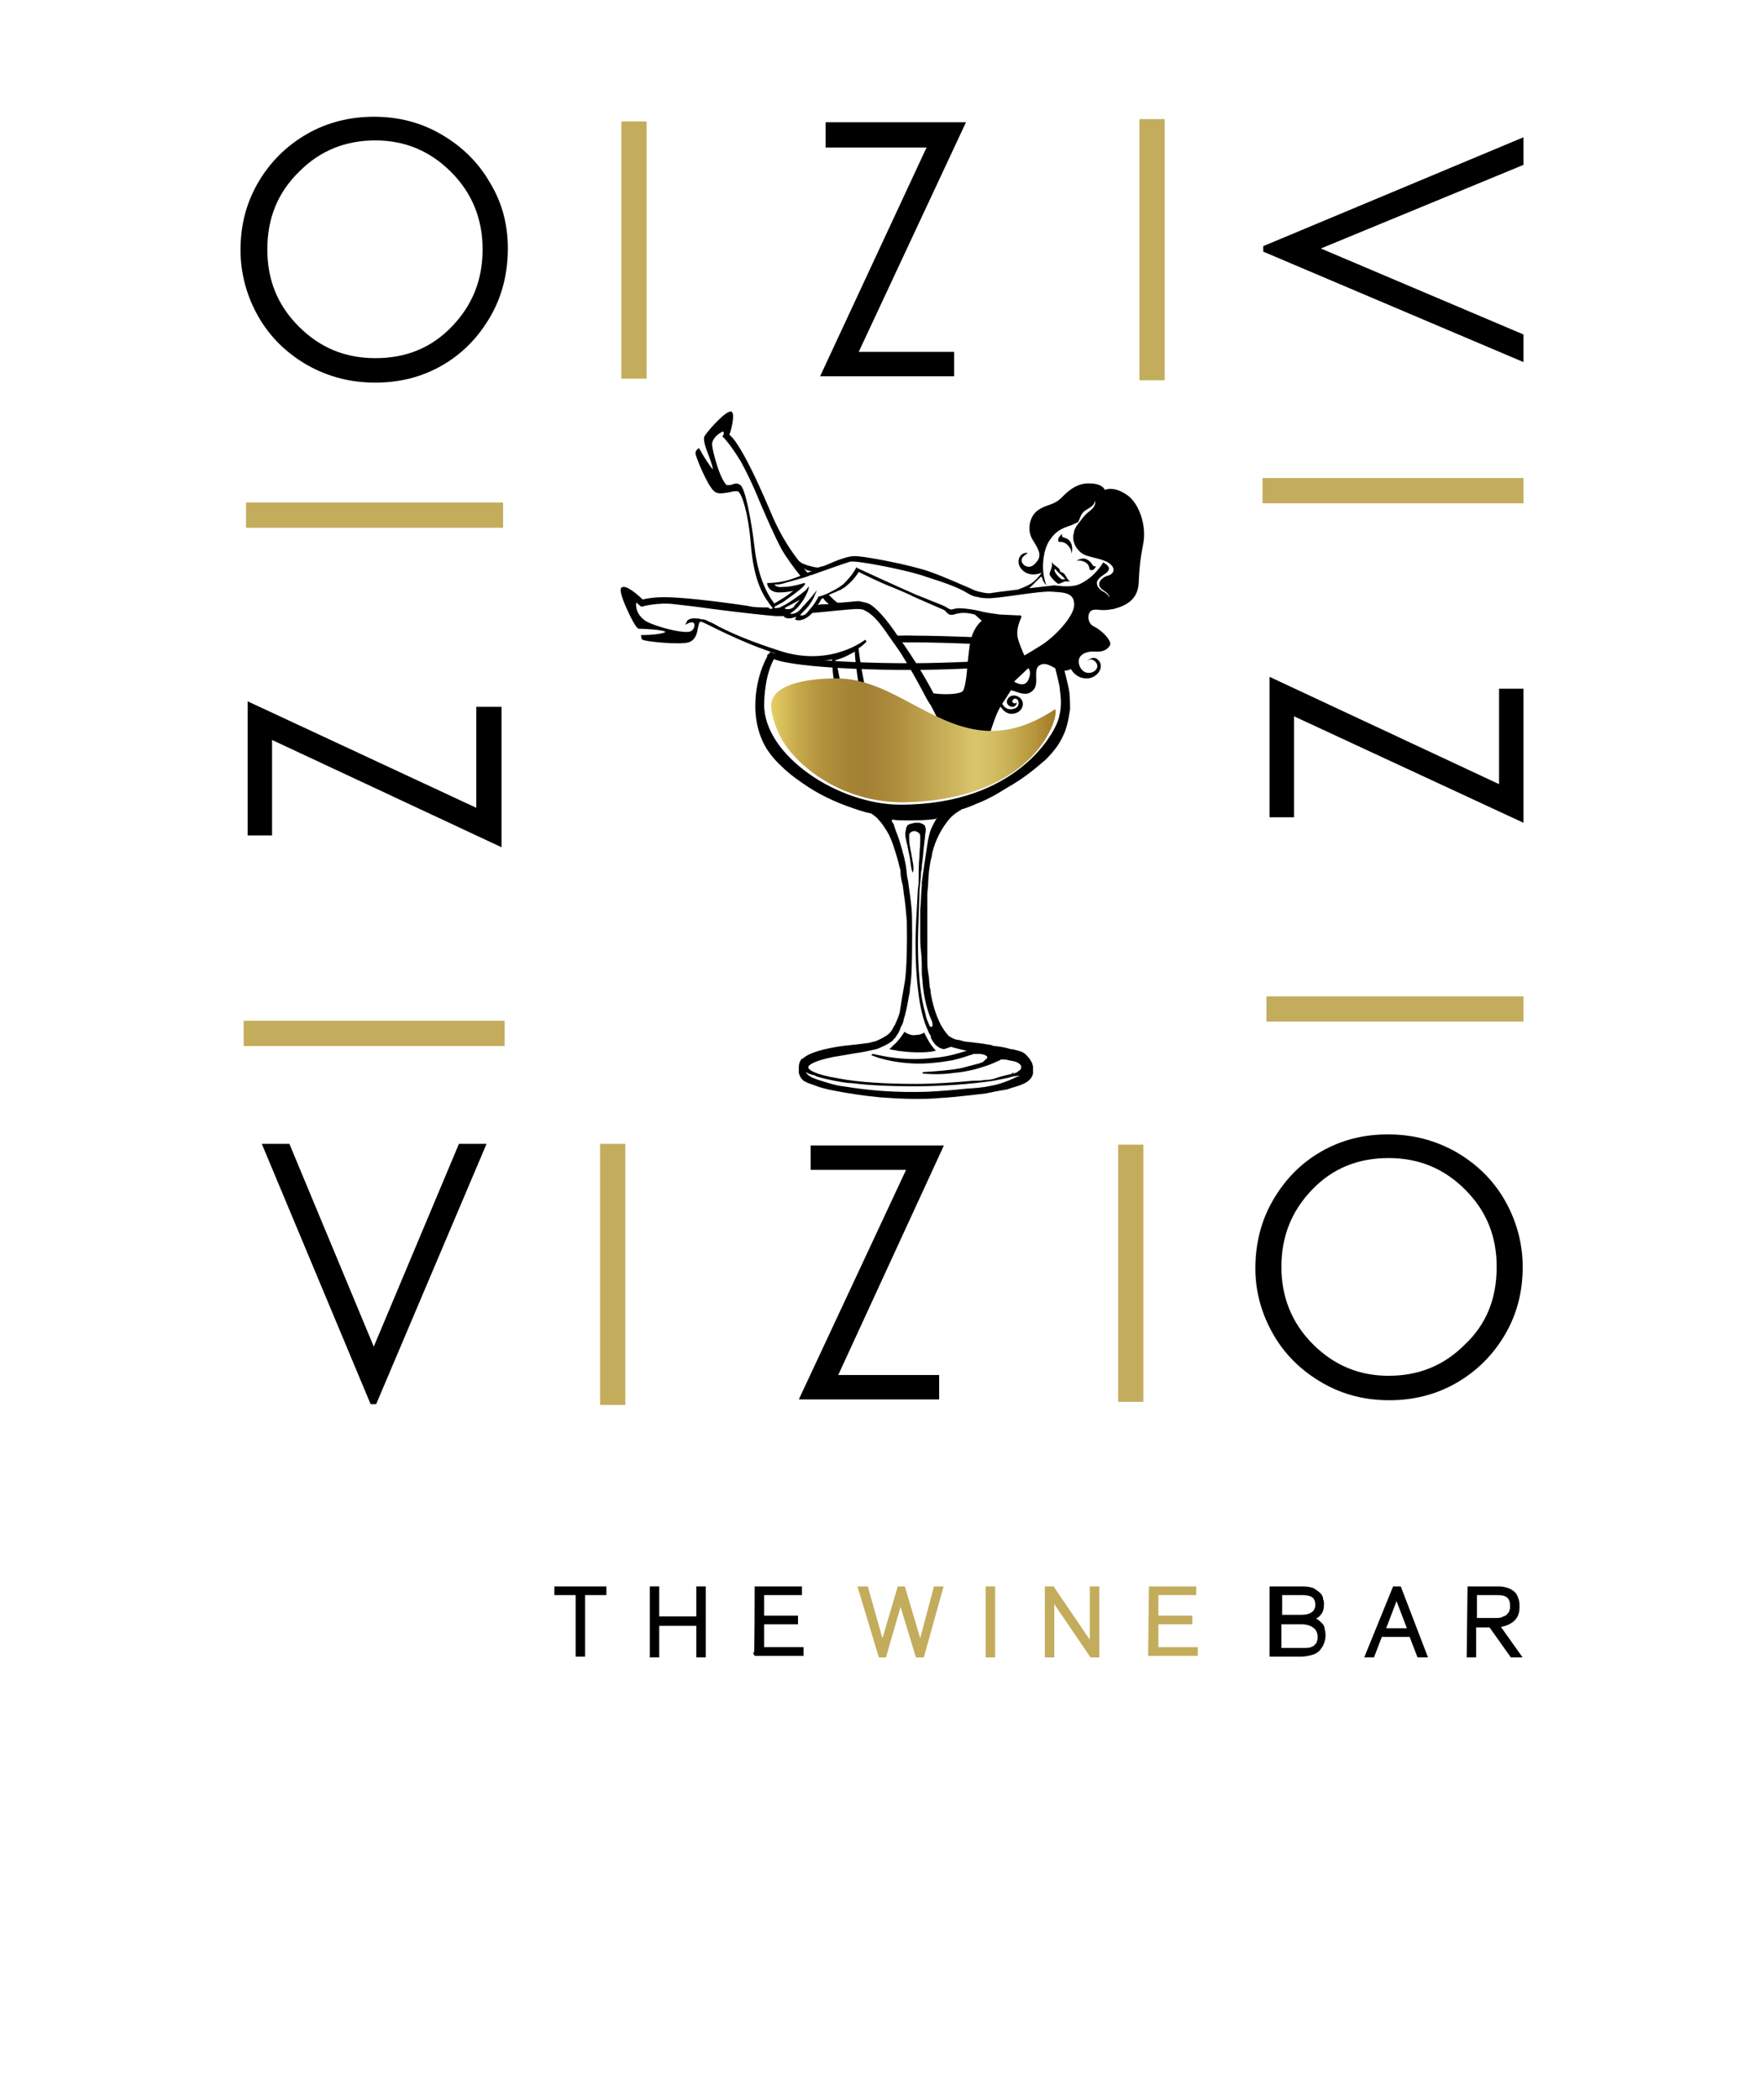<svg xmlns="http://www.w3.org/2000/svg" xmlns:xlink="http://www.w3.org/1999/xlink" id="Livello_1" x="0px" y="0px" viewBox="0 0 223.7 266.2" style="enable-background:new 0 0 223.7 266.2;" xml:space="preserve"><style type="text/css">	.st0{clip-path:url(#SVGID_00000021112112119449013510000007646571684821392007_);}	.st1{stroke:#000000;stroke-width:0.399;stroke-miterlimit:10;}	.st2{fill:#C3AC5C;stroke:#C3AC5C;stroke-width:0.399;stroke-miterlimit:10;}	.st3{fill:#C3AC5C;}	.st4{fill:#272425;}	.st5{fill:none;stroke:#000000;stroke-width:0.851;stroke-miterlimit:10;}			.st6{clip-path:url(#SVGID_00000023246966330556588890000010171207623840621498_);fill:url(#SVGID_00000012460147034445579280000013589962770069496761_);}</style><g>	<g>		<defs>			<rect id="SVGID_1_" x="22.6" y="6" width="178.5" height="212.5"></rect>		</defs>		<clipPath id="SVGID_00000082355552205118655470000007284357184141032597_">			<use xlink:href="#SVGID_1_" style="overflow:visible;"></use>		</clipPath>		<g style="clip-path:url(#SVGID_00000082355552205118655470000007284357184141032597_);">			<g>				<g>					<path class="st1" d="M70.5,201.3h6.2v0.7H74v7.8h-0.8V202h-2.7V201.3z"></path>					<path class="st1" d="M82.6,201.3h0.8v3.8h5.1v-3.8h0.8v8.6h-0.8v-4h-5.1v4h-0.8V201.3z"></path>					<path class="st1" d="M95.9,201.3h5.6v0.7h-4.8v3h4.3v0.7h-4.3v3.3h5v0.7h-5.9C95.9,209.9,95.9,201.3,95.9,201.3z"></path>				</g>				<g>					<path class="st2" d="M109,201.3h0.9l2,7.1h0l2.1-7.1h0.6l2.1,7.1h0l1.9-7.1h0.8l-2.4,8.6h-0.7l-2.1-6.9h0l-2,6.9h-0.6      L109,201.3z"></path>					<path class="st2" d="M125.2,201.3h0.8v8.6h-0.8V201.3z"></path>					<path class="st2" d="M132.7,201.3h0.8l4.9,7.2h0v-7.2h0.8v8.6h-0.8l-4.9-7.2h0v7.2h-0.8V201.3z"></path>					<path class="st2" d="M145.9,201.3h5.6v0.7h-4.8v3h4.3v0.7h-4.3v3.3h5v0.7h-5.9L145.9,201.3L145.9,201.3z"></path>				</g>				<g>					<path class="st1" d="M161.5,201.3h3.7c0.6,0,1,0.1,1.3,0.2c0.3,0.2,0.6,0.4,0.8,0.6c0.2,0.2,0.3,0.4,0.3,0.7      c0.1,0.2,0.1,0.4,0.1,0.5c0,0.6-0.1,1-0.4,1.3c-0.2,0.3-0.6,0.5-1.2,0.6v0c0.3,0,0.6,0.1,0.8,0.2c0.2,0.1,0.4,0.3,0.6,0.5      c0.2,0.2,0.3,0.4,0.3,0.7c0.1,0.3,0.1,0.5,0.1,0.8c0,0.3-0.1,0.6-0.2,0.9c-0.1,0.3-0.3,0.5-0.5,0.8c-0.2,0.2-0.5,0.4-0.9,0.5      c-0.4,0.1-0.8,0.2-1.3,0.2h-3.8V201.3z M162.4,204.9h2.6c0.6,0,1.1-0.1,1.5-0.4c0.3-0.2,0.5-0.6,0.5-1.1c0-0.5-0.2-0.9-0.5-1.1      c-0.3-0.2-0.8-0.3-1.4-0.3h-2.7L162.4,204.9L162.4,204.9z M162.4,209.1h3c0.3,0,0.6,0,0.9-0.1c0.2-0.1,0.5-0.2,0.6-0.4      c0.2-0.2,0.3-0.3,0.3-0.5c0.1-0.2,0.1-0.4,0.1-0.6c0-0.5-0.2-1-0.6-1.3c-0.4-0.3-0.9-0.5-1.7-0.5h-2.7V209.1z"></path>					<path class="st1" d="M177.5,201.3l3.3,8.6h-0.9l-1-2.6h-3.8l-1,2.6h-0.8l3.5-8.6H177.5z M178.7,206.6l-1.6-4.2l-1.6,4.2H178.7z      "></path>					<path class="st1" d="M186.3,201.3h3.8c0.4,0,0.8,0.1,1.1,0.2c0.3,0.1,0.6,0.3,0.8,0.5c0.2,0.2,0.3,0.5,0.4,0.8      c0.1,0.3,0.1,0.6,0.1,0.9c0,0.7-0.2,1.3-0.7,1.7s-1.1,0.6-1.8,0.7l2.7,3.8h-1l-2.7-3.8h-2v3.8h-0.8L186.3,201.3L186.3,201.3z       M187.1,205.3h2.5c0.4,0,0.8,0,1.1-0.2c0.3-0.1,0.5-0.2,0.6-0.4c0.2-0.2,0.3-0.3,0.3-0.5c0.1-0.2,0.1-0.4,0.1-0.6      c0-0.5-0.1-0.9-0.4-1.2c-0.3-0.3-0.8-0.4-1.5-0.4h-2.7L187.1,205.3L187.1,205.3z"></path>				</g>			</g>			<g>				<polygon points="33.2,145 36.7,145 47.4,170.7 58.2,145 61.7,145 47.7,178 47,178     "></polygon>				<rect x="76.1" y="145" class="st3" width="3.2" height="33.1"></rect>				<path d="M159.2,160.8c0-3.1,0.7-6,2.2-8.6c1.5-2.6,3.5-4.7,6.1-6.2c2.6-1.5,5.4-2.2,8.5-2.2c3.1,0,5.9,0.7,8.6,2.2     c2.6,1.5,4.7,3.5,6.2,6.1c1.5,2.6,2.3,5.5,2.3,8.5c0,3.1-0.7,5.9-2.2,8.5c-1.5,2.6-3.6,4.7-6.2,6.2c-2.6,1.5-5.5,2.2-8.5,2.2     c-3.1,0-5.9-0.7-8.5-2.2c-2.6-1.5-4.7-3.5-6.2-6.1C160,166.6,159.2,163.8,159.2,160.8 M189.8,160.6c0-3.9-1.3-7.1-4-9.8     c-2.7-2.7-5.9-4-9.7-4c-3.9,0-7.1,1.3-9.7,4c-2.6,2.7-3.9,5.9-3.9,9.8c0,3.8,1.3,7.1,4,9.8c2.7,2.7,5.9,4,9.6,4     c3.8,0,7-1.3,9.6-3.9C188.5,167.9,189.8,164.6,189.8,160.6"></path>				<rect x="141.8" y="145.1" class="st3" width="3.2" height="32.6"></rect>				<polygon points="102.8,148.3 102.8,145.2 119.7,145.2 106.3,174.3 119.1,174.3 119.1,177.4 101.3,177.4 114.9,148.3     "></polygon>				<polygon points="193.2,17.4 193.2,20.9 167.5,31.5 193.2,42.4 193.2,45.9 160.2,31.9 160.2,31.2     "></polygon>				<rect x="160.1" y="60.6" class="st3" width="33.1" height="3.2"></rect>				<rect x="160.6" y="126.3" class="st3" width="32.6" height="3.2"></rect>				<polygon points="190.1,87.3 193.2,87.3 193.2,104.3 164.1,90.8 164.1,103.6 161,103.6 161,85.8 190.1,99.4     "></polygon>				<rect x="144.5" y="15.1" class="st3" width="3.2" height="33.1"></rect>				<path d="M64.4,31.5c0,3.1-0.7,6-2.2,8.6c-1.5,2.6-3.5,4.7-6.1,6.2c-2.6,1.5-5.4,2.2-8.5,2.2c-3.1,0-5.9-0.7-8.6-2.2     c-2.6-1.5-4.7-3.5-6.2-6.1c-1.5-2.6-2.3-5.5-2.3-8.5c0-3.1,0.7-5.9,2.2-8.5c1.5-2.6,3.6-4.7,6.2-6.2c2.6-1.5,5.5-2.2,8.5-2.2     c3.1,0,5.9,0.7,8.5,2.2c2.6,1.5,4.7,3.5,6.2,6.1C63.7,25.7,64.4,28.5,64.4,31.5 M33.9,31.6c0,3.9,1.3,7.1,4,9.8     c2.7,2.7,5.9,4,9.7,4c3.9,0,7.1-1.3,9.7-4c2.6-2.7,3.9-5.9,3.9-9.8c0-3.8-1.3-7.1-4-9.8c-2.7-2.7-5.9-4-9.6-4     c-3.8,0-7,1.3-9.6,3.9C35.2,24.4,33.9,27.7,33.9,31.6"></path>				<rect x="78.8" y="15.4" class="st3" width="3.2" height="32.6"></rect>				<polygon points="121,44.6 121,47.7 104,47.7 117.5,18.7 104.7,18.7 104.7,15.5 122.5,15.5 108.9,44.6     "></polygon>				<rect x="30.9" y="129.4" class="st3" width="33.1" height="3.2"></rect>				<rect x="31.2" y="63.7" class="st3" width="32.6" height="3.2"></rect>				<polygon points="34.5,105.9 31.4,105.9 31.4,88.9 60.4,102.4 60.4,89.6 63.6,89.6 63.6,107.4 34.5,93.8     "></polygon>			</g>			<g>				<path d="M119.1,80.7l-3.8-0.1c-0.2,0-0.4,0-0.7,0c-0.3,0,0.7,0.6,0.4,0.6l5.4,0.1c0.9,0.1,2.8,0.1,2.8,0.2     c0.1,0,0.1-0.5,0.2-0.7l-3.7-0.1c0,0,0,0,0.1,0.1C119.7,80.8,119.4,80.8,119.1,80.7"></path>				<path class="st4" d="M127.9,136.3c0,0,0.1,0,0.2,0c0.1-0.1,0.2-0.1,0.4-0.2c0.1-0.1,0.1-0.1,0.2-0.2c-0.1,0.1-0.2,0.1-0.3,0.1     C128.1,136.2,128,136.3,127.9,136.3"></path>				<path d="M114.7,130.8c-0.4,0.6-0.8,1.2-1.4,1.7c-0.2,0.2-0.3,0.3-0.5,0.5c0.3,0.1,0.7,0.1,1,0.2c0.8,0.1,1.7,0.2,2.5,0.2     c0.8,0,1.6,0,2.3-0.2c0,0,0.1,0,0.1,0c-0.7-0.7-1.1-1.5-1.5-2.3c-0.3,0.2-0.7,0.3-1.1,0.3C115.7,131.3,115.1,131.1,114.7,130.8     C114.8,130.9,114.7,130.8,114.7,130.8"></path>				<path d="M97.7,82.6c0,0.1-0.1,0.1-0.1,0.2l0,0.1l0,0c0,0,0,0,0,0L97.3,83l0,0c0,0,0,0,0,0.1c0,0,0,0,0,0.1     c-0.9,1.7-1.4,3.6-1.5,5.6c-0.1,1.9,0.2,4.6,1.9,6.8c0.6,0.8,1.5,1.7,2.6,2.6c0.9,0.7,1.9,1.4,2.9,2c2,1.2,4.3,2.1,6.7,2.8     c0.2,0,0.4,0.1,0.5,0.1c0.1,0,0.8,0.5,1,0.8c0.3,0.3,0.6,0.7,0.9,1.2c0.1,0.1,0.3,0.5,0.3,0.5c0.1,0.1,0.3,0.6,0.3,0.6h0     c0.4,0.8,1.1,3.3,1.1,3.4c0,0.1,0.2,0.6,0.2,0.9c0,0.1,0,0.2,0,0.2c0,0.3,0.2,1.3,0.3,1.6c0,0.3,0.1,0.6,0.1,0.9     c0.2,1.2,0.3,2.4,0.4,3.6c0.1,6.2-0.3,7.9-0.3,7.9c-0.1,0.5-0.6,3.5-0.6,3.6c-0.1,0.5-0.4,1.1-0.6,1.6c-0.1,0.1-0.3,0.5-0.4,0.7     c-0.2,0.3-0.5,0.6-0.9,0.8c-0.3,0.2-0.7,0.4-1.2,0.6c-0.1,0-0.8,0.2-0.8,0.2c-2.2,0.3-2.9,0.3-4.1,0.5c-2.3,0.4-3.7,0.9-4.3,1.5     c0,0,0,0-0.1,0c-0.3,0.3-0.4,0.7-0.4,1.1c0,0.2,0,0.4,0,0.6l0,0c0,0.1,0,0.2,0.1,0.4c0.1,0.3,0.3,0.5,0.5,0.7     c0.2,0.1,0.4,0.2,0.6,0.3c0,0,0.9,0.3,1.4,0.5c0,0,1,0.3,1.6,0.4c2,0.4,4,0.7,6.1,0.9c1.4,0.1,2.9,0.2,4.4,0.2c1,0,2,0,3-0.1     c2.1-0.1,6.1-0.6,6.1-0.6c0.3-0.1,0.6-0.1,0.9-0.2c0.5-0.1,1.1-0.2,1.7-0.3l0.3-0.1c0,0,0.3-0.1,0.3-0.1c0.7-0.2,1.4-0.4,2-0.8     l0,0c0.4-0.3,0.6-0.6,0.7-1l0-0.1c0-0.2,0-0.5,0-0.8c0-0.1-0.1-0.3-0.1-0.4c-0.1-0.2-0.3-0.6-0.6-0.9c-0.1-0.1-0.1-0.1-0.2-0.2     c0,0-0.1-0.1-0.1-0.1c-0.1-0.1-0.3-0.2-0.5-0.3c-0.3-0.1-0.7-0.2-1.1-0.3l-0.2,0c-0.6-0.2-1.2-0.3-2-0.4c-0.1,0-0.3,0-0.4-0.1     c-0.4-0.1-0.7-0.1-1.1-0.2c-0.3,0-0.6-0.1-0.9-0.1c-0.5-0.1-1.1-0.1-1.6-0.2c-0.3-0.1-0.6-0.2-0.9-0.2c-0.2-0.1-0.4-0.1-0.5-0.2     c-0.2-0.1-0.4-0.2-0.5-0.3c-0.4-0.4-0.7-0.9-1-1.4c-0.5-1-0.9-2.1-1.2-3.6c0-0.2-0.1-0.4-0.1-0.7c0-0.1,0-0.3-0.1-0.4l0-0.1     c0-0.4-0.1-0.8-0.1-1.2c0-0.2-0.1-0.5-0.1-0.7c-0.1-0.5-0.1-1-0.1-1.5c0-0.3,0-0.6,0-0.9l0-0.3c0-0.9,0-1.7,0-2.6     c0,0,0-0.8,0-1.1c0-1.1,0-2.3,0-3.5c0-0.4,0.1-0.8,0.1-1.3c0-0.3,0.1-1.4,0.1-1.5c0-0.1,0.2-1.5,0.3-1.7c0,0,0.1-0.4,0.1-0.6     c0.4-1.7,1.2-3.2,2.2-4.4l0.1-0.1c0.1-0.1,0.1-0.1,0.2-0.2c0.3-0.3,0.6-0.5,1.1-0.8c0,0,0.1,0,0.1-0.1c0.5-0.1,1.7-0.6,1.9-0.7     c1.3-0.5,2.6-1.2,4-2.1c0.9-0.5,1.8-1.1,2.6-1.7c0.8-0.6,1.5-1.2,2.2-1.8c1-1,1.7-1.9,2.2-3c0.5-1,0.7-2.1,0.9-3.4     c0,0,0-1.6-0.1-2.2c-0.1-0.8-0.8-3.4-0.8-3.4c0,0-0.6-0.8-0.6-0.9c-0.1-0.2-0.2-0.3-0.3-0.5c-0.1-0.2-0.3-0.3-0.5-0.4     c0,0,0,0,0,0c0,0-0.1-0.1-0.2-0.1c-0.3-0.1-1.1,0.3-1.4,0.4c0,0-0.8,0.2-0.9,0.2c0,0-2,0.2-3.5,0.3c-1,0.1-2.1,0.1-3.2,0.2     c-0.1,0-0.3,0-0.4,0c-0.2,0-0.4,0-0.6,0c0,0,0,0,0,0c0,0.2,0.1,0.5,0.1,0.7c0.5,0,1.7-0.1,1.8-0.1c0,0,2-0.1,2.9-0.2     c1.6-0.1,3.9-0.5,3.9-0.5c0.1,0,0.9-0.2,0.9-0.2c0.1,0,0.3-0.1,0.4-0.2c0,0,0.1,0.2,0.1,0.2c0,0,0.2,0.7,0.3,0.8     c0.2,0.5,0.9,3.4,0.8,3.4c0.1,0.8,0.3,2-0.1,3.5c-0.4,1.9-5.3,11.1-20.1,11.1c-7.9,0-17.3-6.2-17.3-12.7     c0.1-4.6,1.6-6.3,1.6-6.3 M127.3,137.2c-0.8,0.3-1.4,0.4-2.5,0.6c-0.1,0-0.8,0.1-0.8,0.1c-0.1,0-1.4,0.1-1.4,0.1     c-1.9,0.2-3.2,0.3-5.1,0.4c-3.8,0.1-6.9-0.1-10.6-0.7c-1-0.1-2.1-0.5-3.1-0.8c-0.6-0.2-1.4-0.5-1.6-1c0.3,0.2,0.6,0.3,1,0.4     c0.1,0,0.2,0,0.2,0.1c0.9,0.3,1.5,0.4,2.4,0.6c0.6,0.1,1.5,0.3,2.2,0.3c2.3,0.3,5.1,0.4,8,0.4c3.7,0,7.3-0.3,10-0.7     c0.9-0.2,1.7-0.3,2.3-0.5c0.2-0.1,1.5-0.2,0.9-0.1C128.9,136.5,128.2,136.9,127.3,137.2 M118.8,103.7c-0.4,0.7-0.7,1.2-0.9,1.9     c-0.2,0.7-0.3,1.4-0.4,2.1c-0.1,0.7-0.2,1.3-0.3,2c-0.1,0.7-0.2,1.4-0.3,2.1c0,0.1,0,0.3,0,0.4c-0.1,1-0.1,2.1-0.2,3.1     c0,1.1,0,2.2,0,3.3c0,0.7,0,1.3,0.1,2c0.1,0.9,0.1,1.9,0.1,2.8c0,0.4,0.1,0.7,0.1,1.2c0,0,0,0,0,0c0.3,3.2,1.1,4.6,1.2,4.9     c0.2,0.8-0.1,0.7-0.3,0.6c-0.1-0.3-0.3-0.7-0.4-1c-0.1-0.3-0.1-0.5-0.2-0.8c-0.5-1.8-0.7-3.7-0.8-5.6c-0.2-3.1,0-6.2,0.1-9.4     c0-0.9,0.2-1.9,0.2-2.8c0.1-0.2,0.1-0.5,0.1-0.7c0-0.3,0.1-0.6,0.1-0.9c0.1-0.6,0.1-1.3,0.2-1.9c0-0.3,0.1-0.6,0.1-0.9     c0-0.3,0.1-0.6,0.1-0.9c0-0.1,0-0.3-0.1-0.4c0,0,0-0.1,0-0.1c-0.1-0.2-0.4-0.3-0.7-0.4c-0.2,0-0.4,0-0.6,0     c-0.3,0.1-0.6,0.1-0.9,0.3c0,0-0.2,0.3-0.2,0.5c0,0-0.1,0.4-0.1,0.5c0,0,0,0,0,0.1c0,0,0,0,0,0c0,0.4,0.1,0.8,0.2,1.2     c0,0.1,0.1,0.3,0.1,0.4c0,0,0,0.1,0,0.1c0.1,0.3,0.1,0.6,0.2,0.9c0,0.2,0.1,0.4,0.1,0.6c0.1,0.5,0.1,1.1,0.3,1.6     c0,0.1,0.1,0.1,0.1,0c0.1-0.5,0-1-0.1-1.5c0-0.2-0.1-0.4-0.1-0.6c0-0.1-0.1-0.5-0.1-0.5c-0.1-0.6-0.2-0.9-0.2-1.5     c0-0.2,0-0.4,0-0.6c0-0.1,0.1-0.2,0.2-0.3c0.3-0.2,0.6-0.2,0.9,0c0.2,0.1,0.3,0.3,0.3,0.5c0,0.2,0,0.4,0,0.6     c0,0.7-0.1,1.3-0.1,2c-0.1,0.9-0.1,1.8-0.1,2.7c0,0.5,0,0.9-0.1,1.4c-0.1,2.3-0.3,4.6-0.3,6.8c0,2.2,0.1,4.4,0.4,6.6     c0.4,3.2,1.2,4.5,1.2,4.6c0.1,0.3,0.3,0.5,0.4,0.8c0,0,0,0,0,0c0,0,0,0,0,0c0,0,0,0-0.1,0c0.1,0.2,0.2,0.3,0.3,0.5     c0.3,0.5,0.8,0.9,1.4,1c0.3-0.1,0.6-0.2,0.9-0.3c0.3,0.1,1.9,0.5,2,0.5c-1.3,0.4-2.7,0.8-4.2,0.9c-1.6,0.2-3.3,0.2-4.9,0     c-0.9-0.1-1.9-0.3-2.8-0.5c-0.1,0-0.3,0.2-0.1,0.2c1.5,0.6,3.3,0.9,5,1c1.7,0.1,3.5-0.1,5.2-0.4c0.9-0.2,1.8-0.5,2.7-0.8     c0.2,0,0.3,0,0.5,0c0.3,0,0.7,0,1,0.2c0.2,0.1,0.2,0.1,0.2,0.3c-0.1,0.1-0.2,0.2-0.3,0.3c-0.1,0.1-0.2,0.1-0.2,0.2     c-0.2,0.1-0.3,0.1-0.5,0.2c-0.8,0.2-1.5,0.4-2.3,0.6c-1.6,0.3-3.2,0.4-4.8,0.5c-0.1,0-0.2,0.2,0,0.2c1.3,0.1,2.6,0.1,3.9-0.1     c1.3-0.1,2.6-0.4,3.8-0.8c0.7-0.2,1.3-0.5,2-0.8c0.1,0,0.1-0.1,0.1-0.1c0.3,0,0.7,0,1,0.1c0.4,0.1,0.9,0.1,1.3,0.4     c0.3,0.2,0.4,0.5,0.2,0.8c-0.1,0.1-0.3,0.2-0.4,0.3c-0.1,0-0.1,0.1-0.2,0.1c-0.2,0.1-0.5,0.2-0.8,0.2c-0.4,0.1-0.9,0.2-1.5,0.4     c-0.5,0.2-1,0.3-1.6,0.3c-0.5,0.1-1,0.1-1.5,0.1c0,0,0,0,0,0c-2.2,0.2-4.7,0.4-7.3,0.4c-3.7,0-7.2-0.2-9.8-0.7     c-3-0.5-3.8-1.1-3.8-1.4c0-0.3,0.7-0.8,3.1-1.3c0,0,0.5-0.1,0.6-0.1c0.1,0,2.2-0.4,3-0.5c0.6-0.1,1.9-0.4,1.9-0.4     c0.1,0,0.3-0.1,0.3-0.1s1.5-0.6,1.9-1.1c0-0.1,0.2-0.2,0.2-0.2c0,0,0.3-0.5,0.4-0.6c0,0,0.3-0.6,0.3-0.7c0-0.1,0.2-0.4,0.2-0.4     c0.1-0.2,0.2-0.5,0.2-0.7c0.1-0.2,0.1-0.4,0.2-0.6c0,0,0-0.1,0-0.1c0.2-0.6,0.4-1.9,0.4-1.9c0.1-0.5,0.2-0.9,0.2-1.4     c0.1-0.4,0.2-1.8,0.2-2.1c0,0,0,0,0,0c0.1-2.1,0.1-7.3,0-7.9c-0.1-1.2-0.3-2.4-0.4-3.2c0-0.2-0.2-1-0.2-1.2     c-0.1-1.4-0.5-2.8-0.9-4.1c-0.2-0.7-0.5-1.3-0.7-2c0-0.1-0.1-0.3-0.2-0.4c0-0.1-0.1-0.1-0.1-0.2c0,0,0-0.1,0-0.1     c0-0.1,0.1-0.1,0.1-0.1c0.6,0.1,1.1,0.1,1.7,0.1c1.3,0,2.5,0,3.8-0.2C118.9,103.5,118.9,103.6,118.8,103.7"></path>				<path class="st5" d="M113.4,81c0.6,0,1.3,0,2,0c2.9,0,5.6,0.1,8,0.2"></path>				<path class="st5" d="M123.1,84.3c-2.3,0.1-5,0.2-7.7,0.2c-9.7,0-17.5-0.8-17.5-1.7"></path>				<path d="M134.3,68.1c-0.2,0.4-0.1,0.5,0,0.6c0.1,0,0.6-0.1,1.1,0.4c0.5,0.5,0.5,1.1,0.5,1.1s0.2-0.8-0.1-1.4     c-0.3-0.6-0.8-0.6-1-0.7c-0.2-0.1-0.1-0.4-0.1-0.4S134.5,67.8,134.3,68.1"></path>				<path d="M137.8,71.4c0.4,0.3,0.3,0.7,0.4,0.8c0.1,0.1,0.3,0.1,0.5,0c0.1-0.1,0.3-0.4,0.3-0.4s-0.3,0-0.4-0.1s-0.2-0.5-0.8-0.8     s-1.3,0.2-1.3,0.2S137.2,70.9,137.8,71.4"></path>				<path d="M134.9,71.4C134.9,71.4,134.9,71.4,134.9,71.4C134.9,71.4,134.9,71.4,134.9,71.4"></path>				<path d="M133.1,72.8c0,0.2,0.8,1.1,1.1,1.2c0.3,0,0.7-0.3,0.9-0.3c0.1,0,0.4,0,0.5,0c0.1,0,0.1,0,0.1,0s-0.3-0.2-0.3-0.3     c-0.1-0.1-0.3-0.5-0.4-0.6c-0.1-0.2-0.3-0.2-0.5-0.3c-0.1-0.1-0.1-0.4-0.3-0.5c-0.1-0.1-0.4-0.3-0.5-0.4     c-0.2-0.1-0.3-0.4-0.3-0.4s0,0.2,0,0.5C133.4,72,133.1,72.5,133.1,72.8 M133.8,72.1c0.2,0.3,1,1,1.2,1.2c0,0,0.1,0.1,0.1,0.1     c-0.1,0-0.4,0.1-0.5,0c-0.2-0.1-0.7-0.6-0.8-0.9C133.7,72.4,133.7,72.2,133.8,72.1C133.7,72.1,133.7,72.1,133.8,72.1"></path>				<path d="M143,62.8c-1.4-1-2.4-0.9-2.9-0.7c-0.3-0.7-1.4-0.9-2.5-0.8c-1.4,0.2-2.3,1.1-3,1.8c-1,1-1.9,0.8-3,1.6     c-1.1,0.8-1.4,2.6-0.6,3.8c0.8,1.3,1.2,2,0.3,2.9c-0.8,1-2,0.1-1.7-0.6c0.2-0.5,1.2-0.8,0.4-0.7c-0.8,0.1-1.3,1.4-0.2,2.3     c1,0.8,2.3,0.2,2.3,0.2c-0.2,0.3-0.6,0.8-1.1,1.2c-0.6,0.5-2.1,1-2.1,1l1.7-0.2c0,0-0.1-0.1,0.1-0.2c0.1-0.1,0.6-0.6,1-1     c0.2-0.2,0.3-0.3,0.4-0.3c0,0.1,0.1,0.2,0.1,0.3c0.1,0.4,0.5,0.8,0.5,0.8s-0.3-0.7-0.4-1.7c-0.1-1,0-2.8,0.8-4     c0.8-1.2,1.5-1.5,2.7-1.9c0.3-0.1,0.6-0.3,0.9-0.4c0.3-0.5,0.3-0.9,0.7-1.3c0.4-0.4,1.2-0.6,1.4-1.2c0-0.2,0.1-0.2,0.1,0     c-0.1,0.8-0.7,1-1.2,1.5c-0.4,0.4-0.8,1-1.2,1.5c-0.1,0.2-0.3,0.5-0.3,0.8c-0.4,1.1,0.4,2.5,1.5,2.9c1.2,0.4,2.5,0.5,3.2,1.2     c0.7,0.7,0.1,1.3-0.5,1.4c-0.6,0.2-1.1,0.7-1,1.2c0.1,0.4,0.5,0.6,0.9,0.9c0.4,0.3,0.4,0.7,0.4,0.7s-0.1-0.4-0.6-0.7     c-0.6-0.3-1-0.7-1-1.2c0-0.7,1.3-1.2,1.4-1.5c0.5-0.6-0.6-1.1-0.6-1.1s-1,1.8-2.9,2.7c-1,0.5-2.5,0.3-3.3,0.2     c-0.1,0-7.9,0.9-8.1,1l0,0l0,0c0,0,0,0,0,0l-0.4,0c0,0-0.9-0.1-1.7-0.4c-0.1-0.1-0.3-0.1-0.4-0.2c-1-0.4-2.9-1.3-5.1-2.1     c-2.5-0.9-8.8-2.1-9.7-2c-0.7,0-1.9,0.4-3.7,1.2c-0.2,0.1-0.5,0.1-0.7,0.2c-0.2,0.1-0.6,0-1-0.1c-0.5-0.1-1.2-0.4-1.2-0.4     l-0.4-0.3c-1.4-1.8-2.6-3.8-3.7-6.5c-2-4.7-3.6-7.8-4.7-9.1l-0.4-0.4c0.3-0.8,0.7-2.6,0.3-2.9c-0.1,0-0.1-0.1-0.3,0     c-0.8,0.2-3.1,2.8-3.2,3.2c-0.1,0.4,0.1,1.2,0.6,2.4c0.2,0.6,0.5,1.4,0.5,1.7c-0.3-0.3-1.1-1.5-1.7-2.6l-0.1-0.1l-0.1,0.1     c-0.1,0.1-0.3,0.2-0.3,0.6c0,0.3,1.5,4.1,2.4,4.8c0.5,0.4,1.2,0.2,1.9,0.1c0.4-0.1,0.9-0.2,1.1-0.1c0.5,0.3,1.3,2.8,1.6,6.5     c0.4,5.3,1.8,7,2.8,8.3c-0.2,0.1-0.3,0.1-0.3,0.1L97.4,77l-0.1,0c-1,0-1.7,0-2.5-0.2c-4.7-0.7-8.7-1.1-10.5-1.1     c-1.4,0-2.5,0.2-2.8,0.3c-0.6-0.6-2.2-2-2.7-1.5c-0.1,0.1-0.2,0.4,0.2,1.5c0.4,1.1,1.6,3.7,2,3.7c0,0,0.1,0,0.2,0     c2.5,0.1,3.1,0.3,3.2,0.4c-0.2,0.2-1.5,0.4-3,0.4h-0.1l0,0.1c0,0,0,0.4,0.2,0.5c0.2,0.2,4.8,0.7,5.9,0.3c0.8-0.3,1-1.1,1.1-1.8     c0.1-0.3,0.1-0.5,0.2-0.7c0,0,0.1-0.1,0.2-0.1c0.3,0.1,0.7,0.3,1.1,0.5c2.2,1.1,7.7,3.8,12,4.4c0.5,0.1,1,0.1,1.4,0.1     c0.8,0,1.5-0.1,2.1-0.2c0.1,0.7,0,1.7,0.5,4c0.6,2.8,2.2,8.3,3.1,9.7c0.8,1.2,2.7,1.5,3.3,1.6c0,0,0.1,0,0.1,0.1     c0.2,0.3,0.4,0.5,0.6,0.8c1.1,1.4,2.2,1.7,3.3,1.7c0.7,0,1.3-0.1,1.8-0.3l0.2,0c0.2,0,0.4-0.1,0.6-0.1c0.7-0.1,1.6-0.1,2.6-0.9     c2.2-1.5,3.1-4.5,3.9-7.1c0.4-1.3,0.8-2.5,1.3-3.4c0,0,0-0.1,0-0.1l0,0.1c0,0,0-0.1,0.1-0.1c0.4,0.6,1,1.1,1.9,0.8     c1-0.3,1.3-1.6,0.3-2.1c-1-0.5-1.7,0.5-1.3,1c0.2,0.3,0.7,0.4,0.9,0.2c0.3-0.2,0.2-0.5,0.2-0.5s-0.1,0.3-0.4,0.1     c-0.3-0.1,0-0.7,0.4-0.5c0.4,0.2,0.4,1-0.2,1.2c-0.5,0.2-1.2,0.2-1.6-0.6c0.4-0.6,0.8-1.2,1.1-1.7c0,0,0,0,0,0c0,0,0,0,0,0     c0.1,0,0.3,0.1,0.4,0.1c1.1,0.4,1.8,0.6,2.5-0.2c0.4-0.5,0.3-1.2,0.3-1.9l0-0.1c0-0.5,0.1-0.9,0.5-1.1c0.9-0.5,1.9,0.6,2.7,0.7     c0.8,0.1,1.2-0.2,1.2-0.2s0.6,1.2,2,1.2c1.4,0,2.3-1.5,1.5-2.3c-0.7-0.8-1.7,0.3-1.3,0c0.5-0.4,1.4,0.4,1.1,1     c-0.3,0.7-1.7,1-2.2-0.3c-0.5-1.4,0.9-1.9,2-1.8c1.1,0.1,1.7-0.4,1.9-0.9c0.1-0.5-0.9-1.7-2.1-2.3c-0.9-0.4-0.9-2,0-2.1     c0.7-0.1,0.9,0.2,2.5-0.1c1.6-0.4,3.1-1.2,3.2-3.3c0.1-2.1,0.2-3,0.6-5.1C145.4,66.5,144.4,63.8,143,62.8 M103,72.4     c-0.1,0-0.6,0.2-0.6,0.2c-0.1-0.1-0.4-0.5-0.5-0.6C102,72.1,102.4,72.4,103,72.4 M95.7,69.5c-0.4-3.5-1.2-7.6-1.8-8     c-0.4-0.3-0.7-0.2-1-0.1c-0.2,0.1-0.4,0.1-0.7,0.1c-0.1,0-0.6-0.5-1.2-2.3c-0.4-1.2-0.7-2.5-0.7-2.9c0-0.5,0.5-1.1,1-1.4     c0.3-0.2,0.4-0.2,0.4-0.2c0.2,0.2,0,0.5,0,0.5l-0.1,0.1l0.1,0.1c0,0,1,1,2.3,3.2c0.6,1.1,1.5,2.9,2.3,4.9     c0.9,2.1,1.9,4.4,2.8,6.1c0.7,1.2,1.6,2.4,2.4,3.4c0,0,0,0,0,0c0,0,0,0,0,0c-0.3,0.1-0.5,0.2-0.8,0.3l-0.6,0.2     c-1.3,0.4-2.6,0.4-2.6,0.4h-0.2l0,0.2c0,0,0.2,1,1.5,1h0c0.7,0,1.3-0.1,1.8-0.2c-0.4,0.3-0.9,0.7-1.4,1c-0.3,0.2-0.7,0.4-1,0.6     C97.1,75.1,96.1,72.8,95.7,69.5 M111.5,98c-0.3,0.1-1.7-0.7-2.2-1.6c-1-2.1-2.6-9.1-2.9-10.8c-0.3-1.6-0.4-1.8-0.5-1.9     c1.1-0.3,1.8-0.7,2.5-1.1c0,0.9,0.4,3.8,0.9,6.9c0.1,0.4,0.2,0.9,0.3,1.4c0,0,0.8,4,1.3,5.3C111.1,96.8,111.3,97.4,111.5,98     C111.5,98,111.5,98,111.5,98 M118.4,100.4c-0.9,0.4-2.7,0.6-4.9-1.9c-0.9-1.1-1.3-2.8-2.2-4.7c-1.3-4.3-2.5-11.3-2.4-11.6     c0,0,0-0.1,0.1-0.1c0.6-0.4,0.9-0.8,0.9-0.8l-0.2-0.2c0,0-4.2,3.4-10.5,1.5c-3.8-1.2-6.1-2.2-7.7-3l-0.2-0.1     c-0.1,0-0.6-0.4-1.4-0.7c-0.3-0.2-0.6-0.3-0.9-0.3c0,0-0.1,0-0.1,0c-0.2-0.1-0.4-0.1-0.6-0.1c-0.9-0.1-1.2,0.3-1.2,0.4l-0.2,0.4     l0.4-0.2c0.2-0.1,0.6-0.2,0.7,0c0.1,0.1,0.1,0.3,0,0.6c-0.1,0.2-0.3,0.5-0.8,0.5c-1,0.1-3.8-0.6-5.2-1.3c-1-0.6-1.3-1.5-1.3-1.8     c-0.1-0.3,0-0.5,0-0.6c0,0,0,0,0,0c0.1,0,0.3,0.3,0.5,0.4l0.1,0.1l0.1,0c0,0,2.1-0.6,4.2-0.3c0.9,0.1,2.7,0.3,4.8,0.6     c3.1,0.4,6.6,0.8,8,0.9c0.4,0,0.9,0,1.5,0C99.7,78,99.6,78,99.6,78l-0.2,0.2l0.2,0.1c0,0,0.4,0.2,1,0c0.1,0,0.2-0.1,0.4-0.1     l-0.2,0.3l0.2,0.1c0,0,0.9,0.3,2-0.9c0,0,0,0,0,0c1.1-0.1,2.2-0.2,3.1-0.3c1.2-0.1,2.2-0.2,2.4-0.2c0.3,0,0.7,0,1,0.1     c1.3,0.6,2.1,1.7,3.2,3.3c0.2,0.3,1.3,1.8,1.6,2.3c1,1.6,2,3.4,2.7,4.7c0.4,0.8,0.8,1.5,1.1,1.9c0,0.1,0.1,0.2,0.2,0.4     c0.5,1,1.6,3,1.6,5.3C119.8,97.5,119.1,99.4,118.4,100.4 M99.5,77.1c0.4-0.3,1.6-0.8,1.9-1.1c-0.1,0.2-0.3,0.4-0.5,0.6     c-0.1,0.1-0.2,0.2-0.2,0.3C100.2,77.4,99.5,77.2,99.5,77.1 M105,76.5l0.1,0.1c-0.2,0-0.4,0-0.5,0c-0.3,0-0.6,0-0.9,0.1     c0.3-0.4,0.4-0.7,0.5-0.8c0,0,0.1,0,0.2-0.1c0,0,0,0,0,0C104.5,76.1,104.9,76.4,105,76.5 M123,81.6c-0.1,0.7-0.2,1.6-0.3,2.5     c-0.1,1.5-0.3,3.1-0.6,3.5c-0.4,0.4-2.1,0.5-3.7,0.3c-0.7-1.3-2.3-4.2-4.5-7.2c-1.5-2.3-3-3.9-3.8-4.2c-0.2-0.1-0.7-0.2-1.2-0.3     c-0.5,0-1.7,0.2-2.7,0.2c-0.3-0.2-0.6-0.5-1-0.9l-0.1-0.1c0.5-0.2,1-0.4,1.4-0.6c0.1,0,0.2-0.1,0.2-0.1c0,0,0,0,0,0     c0.2-0.1,0.5-0.3,0.6-0.4c1-0.8,1.4-1.5,1.6-1.8c0.6,0.3,2.8,1.4,4.4,2c0.7,0.3,1.7,0.7,2.7,1.2c1.4,0.6,2.7,1.2,3.2,1.4     c0.5,0.2,0.7,0.3,0.8,0.5c0.1,0.1,0.2,0.2,0.4,0.3c0.3,0.1,0.6,0,0.9-0.1c0.1,0,0.9-0.3,2.3,0.1c0.3,0.2,0.4,0.4,0.7,0.6     l0.2,0.2C124.1,79,123.3,79.9,123,81.6 M130.4,86.2c-0.5,1.1-1.8,0.2-1.8,0.2l1.8-1.7C130.4,84.7,130.9,85.1,130.4,86.2      M132.2,81.7c-0.8,0.5-1.6,1-2.3,1.4c-0.3-0.7-0.6-1.4-0.8-2.1c-0.2-0.7-0.1-1.6,0.4-2.7c0,0,0,0,0,0l0,0c0-0.1,0.1-0.2,0-0.2     l-0.1-0.1l-0.5,0l-2.1-0.1c-1.5-0.2-2-0.3-2.4-0.4c-0.3-0.1-0.5-0.1-0.9-0.2c-0.6-0.1-1.4-0.2-1.9-0.2c-0.3,0-0.6,0.1-0.7,0.1     c-0.2,0.1-0.3,0.1-0.7-0.1c-0.4-0.3-1-0.5-2-0.9c-0.5-0.2-1.2-0.5-2-0.8c-2.3-1-7.5-3.4-7.5-3.4l-0.1-0.1l-0.1,0.2     c0,0-0.3,0.7-1.5,1.9c-0.7,0.6-1.6,1-2.2,1.3l0,0l0,0c-0.5,0.2-0.8,0.3-0.9,0.3l-0.1,0l0,0c0,0-0.2,0.5-0.8,1.3     c-0.2,0.2-0.5,0.6-0.6,0.7c-0.1,0.2-0.5,0.5-0.9,0.4c-0.1,0,0.3-0.4,0.5-0.6c0.7-0.6,1.3-1.8,1.3-1.9l0.3-0.7l-0.4,0.5     c0,0-0.2,0.3-1.2,1.4c0,0-0.2,0.2-0.2,0.2c-0.5,0.7-1.1,1-1.6,0.9c-0.1,0,0.8-0.5,1.2-1.1c0.7-0.8,1.1-1.9,1.1-1.9l0.1-0.5     l-0.4,0.5c0,0-0.8,0.7-2.2,1.6c-0.3,0.2-0.5,0.3-0.7,0.4c-0.2,0.1-0.4,0.2-0.4,0.2c-0.2,0.1-1.3,0.2-0.3-0.3     c0.2-0.1,0.8-0.4,1-0.6c0,0,2.5-1.7,2.5-2.1l0,0c0,0,0,0,0,0c-0.1-0.2-0.3,0-0.8,0.1c-0.4,0.1-1.1,0.3-2,0.3     c-0.8,0.1-1-0.2-1.1-0.3c0.2,0,0.6,0,1-0.1c0.6-0.2,2.6-0.7,3.4-1l0,0l0,0c0.1-0.1,0.2-0.1,0.3-0.1c0.3-0.1,4.2-1.5,4.9-1.7     c0.6-0.2,6.4,0.9,9,1.7l0.9,0.3c2.2,0.7,3.9,1.3,5,2c0.7,0.4,0.8,0.4,1.4,0.5c0.2,0.1,1.2,0.2,1.9,0.1c1.6-0.1,6-0.9,7.3-0.8     c1.2,0.1,2.8,0,2.9,1.4C136.5,77.8,134,80.5,132.2,81.7"></path>				<g>					<g>						<defs>							<path id="SVGID_00000005953116979434951320000006392212545771938444_" d="M106.1,86c-4,0-8,0.8-8.3,3.2        c-0.1,0.7,0.4,3.5,2.2,5.8c3.2,4,8.7,6.8,14.8,6.7c16.8-0.4,19.6-11.1,19-11.8c-7.5,5-12.7,2.2-18-0.6        C112.8,87.7,109.7,86,106.1,86C106.1,86,106.1,86,106.1,86"></path>						</defs>						<clipPath id="SVGID_00000093164032290335972800000015513731146122122150_">							<use xlink:href="#SVGID_00000005953116979434951320000006392212545771938444_" style="overflow:visible;"></use>						</clipPath>													<linearGradient id="SVGID_00000090287982684250112210000002301879796936616598_" gradientUnits="userSpaceOnUse" x1="-358.363" y1="246.977" x2="-357.61" y2="246.977" gradientTransform="matrix(48.071 0 0 48.071 17324.644 -11778.478)">							<stop offset="0" style="stop-color:#E5CD64"></stop>							<stop offset="4.400000e-03" style="stop-color:#E5CD64"></stop>							<stop offset="9.099999e-02" style="stop-color:#C7AA4C"></stop>							<stop offset="0.178" style="stop-color:#B2923D"></stop>							<stop offset="0.26" style="stop-color:#A68536"></stop>							<stop offset="0.333" style="stop-color:#A38034"></stop>							<stop offset="0.447" style="stop-color:#AF8F3E"></stop>							<stop offset="0.666" style="stop-color:#D1BB62"></stop>							<stop offset="0.71" style="stop-color:#D9C56B"></stop>							<stop offset="0.767" style="stop-color:#D4BF65"></stop>							<stop offset="0.84" style="stop-color:#C8AE54"></stop>							<stop offset="0.923" style="stop-color:#B6953C"></stop>							<stop offset="1" style="stop-color:#A17924"></stop>						</linearGradient>													<rect x="97.6" y="86" style="clip-path:url(#SVGID_00000093164032290335972800000015513731146122122150_);fill:url(#SVGID_00000090287982684250112210000002301879796936616598_);" width="36.8" height="15.8"></rect>					</g>				</g>			</g>		</g>	</g></g></svg>